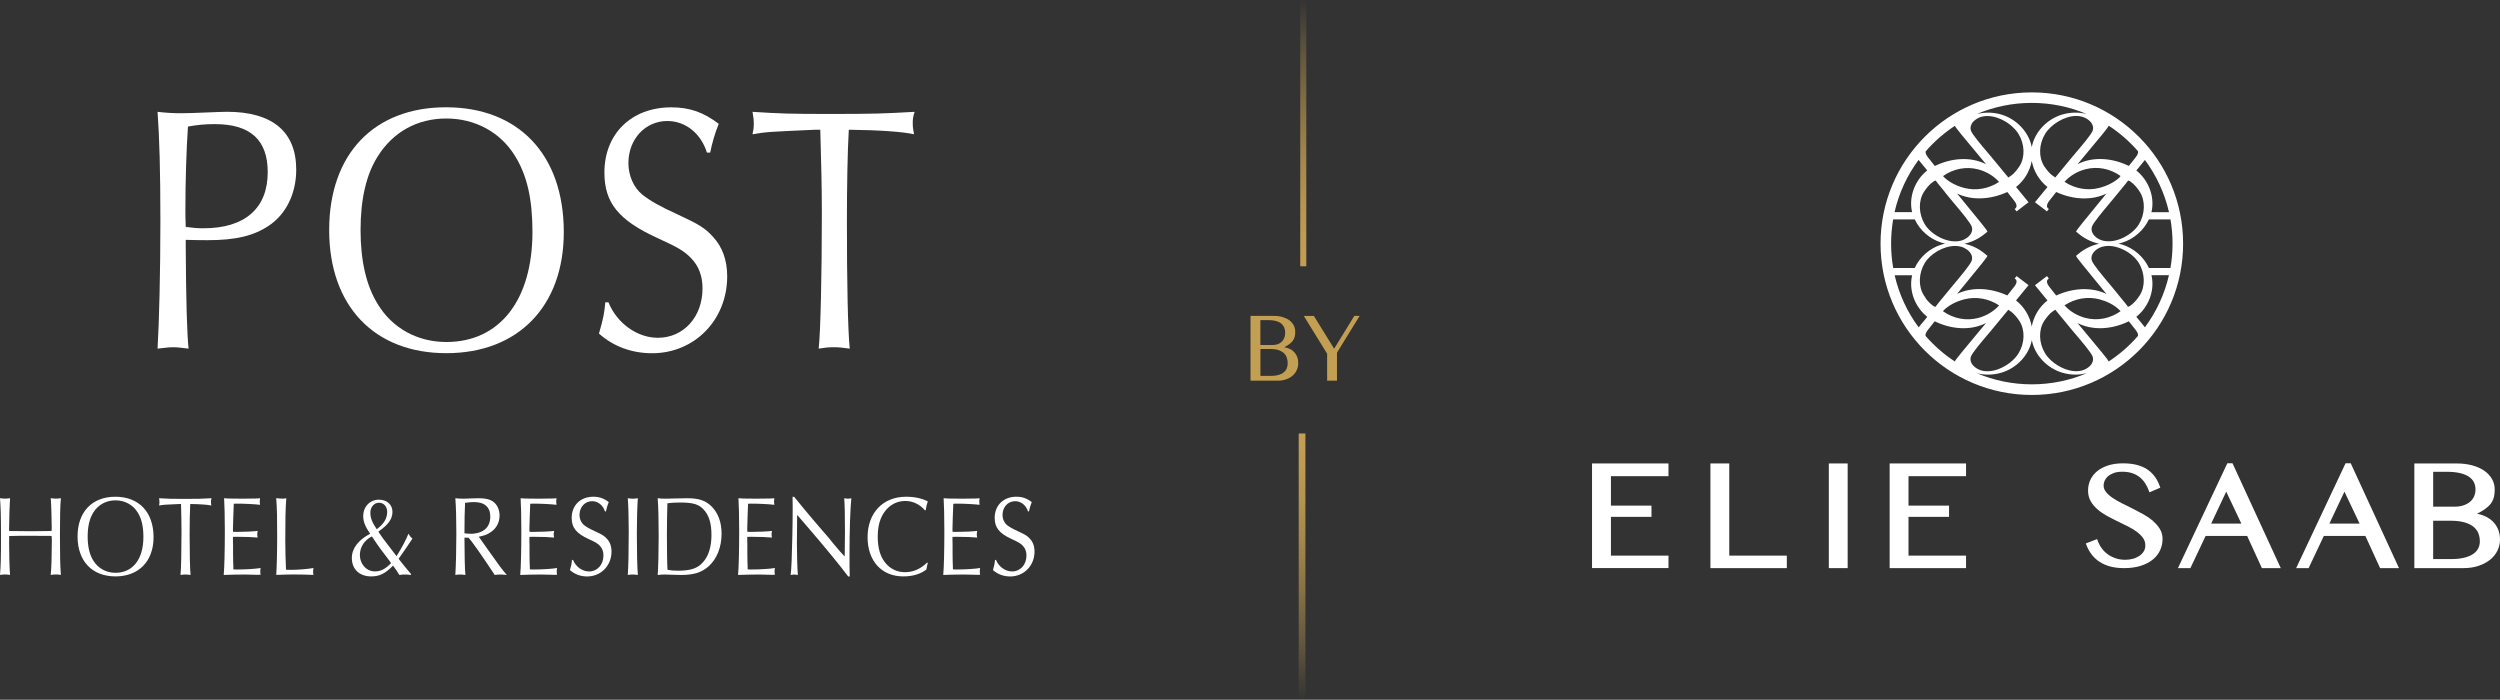 <?xml version="1.0" encoding="UTF-8"?><svg id="Livello_2" xmlns="http://www.w3.org/2000/svg" xmlns:xlink="http://www.w3.org/1999/xlink" viewBox="0 0 449.99 125.95"><rect x="0" y="0" width="449.99" height="125.95" fill="#333333" stroke="none"/><defs><style>.cls-1{fill:url(#Sfumatura_senza_nome_4-2);}.cls-2{fill:#fff;}.cls-3{fill:#c39f53;}.cls-4{fill:url(#Sfumatura_senza_nome_4);}</style><linearGradient id="Sfumatura_senza_nome_4" x1="625.54" y1="271.94" x2="673.47" y2="271.94" gradientTransform="translate(-37.35 673.47) rotate(-90)" gradientUnits="userSpaceOnUse"><stop offset="0" stop-color="#c39f53"/><stop offset=".11" stop-color="#c39f53" stop-opacity=".97"/><stop offset=".26" stop-color="#c39f53" stop-opacity=".89"/><stop offset=".42" stop-color="#c39f53" stop-opacity=".76"/><stop offset=".6" stop-color="#c39f53" stop-opacity=".57"/><stop offset=".79" stop-color="#c39f53" stop-opacity=".33"/><stop offset=".98" stop-color="#c39f53" stop-opacity=".04"/><stop offset="1" stop-color="#c39f53" stop-opacity="0"/></linearGradient><linearGradient id="Sfumatura_senza_nome_4-2" x1="29.14" y1="261.34" x2="77.07" y2="261.34" gradientTransform="translate(495.7 48.88) rotate(90)" xlink:href="#Sfumatura_senza_nome_4"/></defs><g id="Livello_1-2"><polygon class="cls-2" points="286.56 83.42 286.56 102.25 300.32 102.25 300.32 100.01 289.96 100.01 289.96 93.03 297.26 93.03 297.26 91.02 297.23 91.02 297.23 91.01 289.96 91.01 289.96 85.71 300.32 85.71 300.32 83.42 286.56 83.42"/><rect class="cls-2" x="329.18" y="83.42" width="3.39" height="18.84"/><path class="cls-2" d="M423.13,83.39h-.94l-8.89,18.87h2.24l2.74-5.79h7.48l2.65,5.79h3.4l-8.65-18.79-.03-.08ZM419.28,94.25l2.71-5.76,2.73,5.76h-5.44Z"/><path class="cls-2" d="M387.54,93.76c-.51-.43-1.09-.83-1.74-1.19-.63-.35-1.29-.7-1.95-1.03-.55-.27-1.09-.54-1.62-.81l-.33-.16c-.63-.31-1.19-.64-1.68-.98-.48-.33-.87-.68-1.16-1.05-.28-.36-.42-.73-.42-1.16,0-.3.07-.6.2-.88.14-.29.34-.56.62-.79.28-.24.63-.43,1.05-.58.42-.15.93-.22,1.5-.22.65,0,1.24.08,1.75.25.51.17.96.4,1.35.71.39.3.72.68,1.01,1.11.28.43.52.92.7,1.45l.07.19,1.95-.84-.05-.16c-.23-.68-.54-1.29-.92-1.81-.38-.52-.85-.97-1.39-1.33-.55-.36-1.18-.63-1.9-.81-.71-.18-1.53-.27-2.43-.27-1,0-1.89.12-2.67.37-.78.25-1.45.59-1.98,1.03-.54.44-.95.96-1.24,1.56-.28.6-.42,1.26-.42,1.96s.16,1.34.47,1.88c.31.54.71,1.03,1.21,1.46.49.43,1.05.82,1.68,1.17.62.34,1.26.67,1.9.98.68.33,1.29.63,1.89.93.61.3,1.15.63,1.62.98.46.34.84.71,1.13,1.12.28.39.41.83.41,1.34,0,.42-.1.78-.3,1.09-.2.32-.47.59-.81.81-.34.22-.73.4-1.16.51-.44.11-.88.17-1.33.17-.59,0-1.16-.08-1.68-.25s-1-.4-1.43-.7c-.43-.3-.81-.68-1.13-1.11-.32-.44-.58-.94-.77-1.49l-.06-.18-2.04.79.06.17c.25.67.58,1.28.98,1.8.4.52.88.98,1.44,1.34.56.36,1.21.65,1.93.84.72.19,1.55.29,2.47.29,1.13,0,2.13-.14,2.99-.41.86-.27,1.59-.65,2.17-1.12.59-.47,1.03-1.04,1.33-1.68.29-.64.44-1.33.44-2.05,0-.65-.16-1.25-.48-1.78-.31-.52-.73-1-1.24-1.43"/><path class="cls-2" d="M449.67,95.34c-.21-.53-.51-1-.9-1.4-.39-.4-.86-.73-1.4-.99-.45-.21-.96-.38-1.51-.48.54-.27,1-.54,1.38-.8.44-.31.8-.64,1.07-.99.27-.35.46-.75.57-1.16.11-.41.16-.88.16-1.41,0-.69-.17-1.34-.51-1.92-.34-.58-.81-1.08-1.42-1.49-.6-.41-1.33-.73-2.17-.95-.83-.22-1.76-.33-2.76-.33h-7.61v18.84h8.8c1,0,1.92-.13,2.72-.4.81-.27,1.51-.63,2.09-1.09.58-.46,1.03-1.01,1.34-1.64.31-.63.47-1.31.47-2.03,0-.63-.11-1.22-.32-1.75M437.96,93.73h3.14c.98,0,1.82.1,2.49.29.67.19,1.21.46,1.62.79.4.33.7.72.88,1.16.18.45.27.95.27,1.48,0,.47-.1.9-.3,1.28-.2.39-.51.72-.92,1-.42.28-.96.5-1.61.66-.66.16-1.44.24-2.33.24h-3.24v-6.9ZM445.34,89.33c-.17.38-.41.71-.73.98-.32.27-.72.49-1.19.65-.47.16-1.02.24-1.62.24h-3.84v-6.28h2.44c.92,0,1.72.08,2.37.23.65.15,1.19.37,1.61.65.41.28.72.61.91,1,.19.39.29.82.29,1.3,0,.44-.08.86-.25,1.24"/><path class="cls-2" d="M401.85,83.39h-.94l-8.89,18.87h2.24l2.74-5.79h7.48l2.65,5.79h3.4l-8.65-18.79-.03-.08ZM398,94.25l2.71-5.76,2.73,5.76h-5.44Z"/><polygon class="cls-2" points="340.13 102.26 353.88 102.26 353.88 100.01 343.52 100.01 343.52 93.03 350.82 93.03 350.82 91.02 350.8 91.02 350.8 91.01 343.52 91.01 343.52 85.71 353.88 85.71 353.88 83.42 340.13 83.42 340.13 102.26"/><polygon class="cls-2" points="311.26 83.42 307.87 83.42 307.87 102.26 321.62 102.26 321.62 100.01 311.26 100.01 311.26 83.42"/><path class="cls-2" d="M365.72,16.63c-15.04,0-27.23,12.19-27.23,27.23s12.19,27.23,27.23,27.23,27.23-12.19,27.23-27.23-12.19-27.23-27.23-27.23M391.05,43.85c0,1.5-.13,2.96-.38,4.39h-3.87c-.9-1.96-2.7-3.57-4.83-4.22-.21-.07-.42-.12-.64-.17.22-.05.43-.1.64-.17,2.13-.65,3.91-2.24,4.82-4.19h3.89c.24,1.42.37,2.87.37,4.36M386.08,58.92c-.24-.29-.49-.6-.73-.9-.11-.14-.22-.27-.32-.39l-.5-.61c2.17-1.72,3.29-4.61,2.78-7.21-.02-.09-.04-.18-.06-.27h3.15c-.79,3.45-2.29,6.62-4.32,9.37M376.56,65.37c-.32.59-1.04,1.11-1.83,1.32-2.32.62-5.41-1.12-6.62-3.09-1.13-1.85-1.21-4.18-.19-5.8.1-.16.21-.32.36-.51.11-.15.22-.3.35-.44.05-.06.1-.11.15-.16.15-.17.29-.32.48-.47.13-.1.51-.37.67-.48.38.46,2.27,2.75,3.16,3.83.12.15.33.39.57.67.97,1.14,2.78,3.26,3.01,3.95.13.39.09.79-.12,1.17M354.87,65.37c-.21-.38-.25-.78-.12-1.17.23-.69,2.04-2.81,3.01-3.95.24-.29.44-.52.57-.67.89-1.08,2.78-3.37,3.16-3.83.16.11.54.38.67.48.19.15.33.3.48.47.05.05.1.11.15.16.13.14.24.29.36.44.14.19.26.36.36.51,1.02,1.62.95,3.95-.19,5.8-1.21,1.97-4.29,3.71-6.62,3.09-.79-.21-1.51-.73-1.83-1.32M346.08,58.02c-.24.3-.49.6-.73.9-2.04-2.75-3.53-5.93-4.32-9.37h3.15c-.02.09-.04.18-.06.27-.51,2.61.61,5.49,2.78,7.21l-.49.61c-.1.13-.21.26-.32.39M340.39,43.85c0-1.49.13-2.94.37-4.36h3.89c.91,1.95,2.69,3.54,4.82,4.19.21.06.42.12.64.17-.21.05-.43.1-.64.17-2.14.65-3.93,2.26-4.83,4.22h-3.87c-.25-1.43-.38-2.89-.38-4.39M346.4,30.07l.49.61c-2.17,1.72-3.28,4.61-2.78,7.21.02.1.05.2.07.29h-3.17c.79-3.46,2.29-6.65,4.33-9.4.36.44.73.89,1.05,1.29M354.87,22.33c.32-.59,1.04-1.11,1.83-1.32,2.33-.62,5.41,1.12,6.62,3.09,1.13,1.85,1.21,4.18.19,5.8-.1.16-.21.32-.36.51-.11.15-.22.3-.35.44-.05.06-.1.11-.15.16-.15.17-.29.32-.48.47-.13.1-.51.37-.67.48-.38-.46-2.27-2.75-3.16-3.83-.13-.15-.32-.39-.57-.67-.97-1.14-2.78-3.26-3.01-3.95-.13-.39-.09-.79.12-1.17M359.83,32.74c-1.88,1.24-4.15,1.64-6.27,1.09-1.57-.41-2.92-1.16-3.83-2.13h0c1.88-1.34,4.19-1.78,6.35-1.21,1.48.39,2.8,1.19,3.75,2.26M350.08,34.6c.49.6.99,1.19,1.31,1.59.12.15.32.39.56.67.96,1.14,2.74,3.26,2.96,3.95.13.4.09.8-.12,1.19-.32.59-1.02,1.1-1.79,1.31-2.35.63-5.39-1.03-6.54-2.94-1.12-1.85-1.19-4.18-.18-5.8.1-.15.21-.31.36-.52.11-.15.22-.3.34-.43.05-.06.1-.11.15-.16.15-.17.29-.32.48-.47.02-.02.05-.04.09-.07.31-.27.54-.41.67-.41.03,0,.05,0,.07.02.13.21.54.71,1.67,2.08M346.62,53.65c-.14-.19-.25-.36-.35-.51-1.01-1.62-.93-3.95.18-5.8.98-1.63,3.34-3.07,5.46-3.07.37,0,.73.04,1.08.14.77.21,1.47.72,1.79,1.31.21.39.25.79.12,1.19-.22.69-2.01,2.81-2.96,3.95-.24.29-.44.52-.56.67-.32.4-.81.99-1.31,1.59-1.13,1.36-1.54,1.87-1.67,2.08-.11.07-.35-.06-.74-.39-.04-.03-.07-.06-.09-.07-.18-.15-.33-.3-.48-.47-.05-.05-.1-.11-.15-.16-.12-.13-.23-.29-.35-.44M349.86,55.85c.9-.89,2.19-1.58,3.7-1.97,2.13-.55,4.39-.15,6.27,1.09-.95,1.07-2.28,1.87-3.75,2.26-2.16.57-4.47.13-6.35-1.21.04-.05.09-.11.13-.17M362.88,54.07l.48-.58c.59-.71,1.26-1.52,1.77-2.16l-.19-.15h0s-1.96-1.48-1.96-1.48h-.01s-.34.43-.34.43c.05.04.53.24.26.93-.06.15-.21.38-.38.6-.42.54-.83,1.06-1.2,1.52-3.1-1.42-6.46-1.54-9.04-.28.55-.67,1.11-1.36,1.65-2.02,1.02-1.25,1.97-2.41,2.67-3.27q1.21-1.49,1.13-1.58s-.02-.01-.04-.03c-.07-.05-.22-.17-.3-.24-1.12-.96-2.42-1.6-3.79-1.89,1.36-.3,2.67-.93,3.79-1.89.08-.06.22-.18.29-.23.03-.02.05-.04.05-.04q.09-.09-1.12-1.57c-.7-.86-1.65-2.02-2.67-3.27-.55-.67-1.11-1.36-1.66-2.03,2.58,1.25,5.94,1.14,9.04-.28.37.46.79.98,1.2,1.52.17.22.32.45.38.6.27.69-.21.89-.26.93l.34.44h.01s1.96-1.5,1.96-1.5c0,0,0,0,0,0l.19-.15c-.51-.64-1.18-1.45-1.77-2.16l-.48-.58c1.51-1.18,2.51-2.9,2.83-4.7.32,1.8,1.33,3.52,2.83,4.7l-.48.58c-.59.71-1.26,1.52-1.77,2.16l.19.15s0,0,0,0l1.96,1.49h.01s.34-.43.34-.43c-.05-.03-.53-.24-.26-.93.06-.15.21-.38.38-.6.42-.54.83-1.06,1.2-1.52,3.1,1.43,6.46,1.54,9.04.28-.55.68-1.12,1.37-1.66,2.03-1.02,1.24-1.97,2.41-2.67,3.27q-1.21,1.49-1.12,1.57s.02.02.05.04c.07.06.22.17.29.23,1.12.96,2.42,1.59,3.79,1.89-1.36.29-2.67.93-3.79,1.89-.08.07-.23.18-.3.24-.02.02-.04.03-.04.04q-.09.09,1.13,1.58c.7.86,1.65,2.03,2.67,3.27.54.66,1.1,1.35,1.65,2.02-2.58-1.25-5.94-1.14-9.04.28-.37-.46-.79-.98-1.2-1.52-.17-.22-.32-.45-.38-.6-.27-.69.21-.89.26-.93l-.34-.44h-.01s-1.96,1.49-1.96,1.49h0s-.19.15-.19.15c.51.64,1.18,1.45,1.77,2.16l.48.58c-1.51,1.18-2.51,2.9-2.83,4.7-.32-1.8-1.33-3.52-2.83-4.7M376.56,22.33c.21.38.25.78.12,1.17-.23.69-2.04,2.81-3.01,3.95-.24.29-.45.52-.57.67-.89,1.08-2.78,3.37-3.16,3.83-.16-.11-.54-.38-.67-.48-.19-.15-.33-.3-.48-.47-.05-.05-.1-.11-.15-.16-.13-.14-.24-.29-.35-.44-.15-.19-.26-.36-.36-.51-1.02-1.62-.95-3.95.19-5.8,1.04-1.69,3.46-3.22,5.6-3.22.35,0,.69.04,1.01.13.79.21,1.51.73,1.83,1.32M381.48,31.96c-.9.83-2.15,1.48-3.61,1.86-2.12.55-4.39.15-6.27-1.09.95-1.07,2.28-1.87,3.75-2.26,2.16-.57,4.47-.13,6.35,1.21-.07.09-.15.18-.22.27M383.02,32.52c.11-.07.35.06.74.39.04.03.07.06.09.07.19.15.33.3.48.47.05.05.1.11.15.16.12.13.23.29.35.44.14.2.25.36.35.51,1,1.62.93,3.95-.18,5.8-1.15,1.91-4.19,3.57-6.54,2.94-.77-.21-1.47-.72-1.79-1.31-.21-.39-.25-.79-.13-1.19.22-.69,2.01-2.81,2.96-3.95.24-.29.44-.52.56-.67.32-.4.81-.99,1.31-1.59,1.13-1.36,1.54-1.87,1.67-2.08M371.6,54.96c1.88-1.24,4.15-1.64,6.27-1.09,1.13.3,2.7.91,3.83,2.14h0c-1.88,1.34-4.19,1.78-6.35,1.21-1.47-.39-2.8-1.19-3.75-2.26M381.35,53.11c-.49-.6-.98-1.19-1.31-1.59-.12-.15-.32-.39-.56-.67-.96-1.14-2.74-3.26-2.96-3.95-.13-.4-.09-.8.13-1.19.32-.59,1.02-1.1,1.79-1.31,2.35-.63,5.39,1.03,6.54,2.94,1.12,1.85,1.19,4.18.18,5.8-.1.16-.21.32-.36.52-.11.15-.22.3-.34.43-.05.05-.1.11-.15.16-.15.17-.29.32-.48.47-.02.02-.05.04-.09.07-.38.33-.63.47-.74.39-.13-.21-.54-.71-1.67-2.08M387.24,38.19c.02-.1.05-.2.07-.29.51-2.61-.61-5.49-2.78-7.21l.5-.61c.32-.4.69-.85,1.05-1.29,2.04,2.76,3.54,5.95,4.33,9.4h-3.17ZM384.84,27.24c.03.13.01.3-.07.51-.06.15-.21.38-.38.6-.42.54-.83,1.06-1.21,1.52h0s0,0,0,0c-3.11-1.52-6.52-1.66-9.12-.37-.04.02-.08.04-.12.07.57-.69,1.15-1.39,1.72-2.07,1.04-1.25,2.01-2.43,2.73-3.29q1.24-1.5,1.15-1.59s-.02-.01-.03-.03c1.99,1.29,3.79,2.86,5.34,4.65M375.59,20.52c-1.45-.36-2.98-.33-4.44.11-2.73.82-4.91,3.15-5.43,5.8,0,.02,0,.05-.01.07,0-.02,0-.05-.01-.07-.52-2.65-2.7-4.97-5.43-5.8-1.46-.44-2.99-.46-4.44-.11,3.04-1.29,6.38-2,9.88-2s6.84.71,9.88,2M351.93,22.6s-.03.03-.03.03q-.09.09,1.15,1.59c.71.87,1.69,2.04,2.73,3.29.56.68,1.15,1.38,1.72,2.07-.04-.02-.08-.04-.12-.07-2.6-1.29-6.01-1.15-9.12.37-.37-.46-.79-.98-1.2-1.52-.16-.22-.32-.45-.38-.6-.08-.22-.1-.38-.07-.51,1.55-1.79,3.35-3.35,5.34-4.65M346.59,60.46c-.03-.13-.01-.3.07-.51.06-.15.21-.38.38-.6.42-.54.84-1.06,1.2-1.52,3.11,1.52,6.52,1.66,9.12.37.04-.02.08-.04.13-.07-.57.69-1.16,1.4-1.73,2.08-1.04,1.25-2.01,2.42-2.72,3.28q-1.24,1.5-1.15,1.58s.02.01.03.03c-1.99-1.29-3.79-2.86-5.34-4.65M355.85,67.19c.66.16,1.33.24,2.01.24.81,0,1.62-.12,2.42-.36,2.73-.82,4.91-3.15,5.43-5.8,0-.02,0-.05.01-.07,0,.03,0,.05.01.07.52,2.65,2.7,4.97,5.43,5.8.79.24,1.61.36,2.42.36.68,0,1.35-.09,2.01-.24-3.03,1.28-6.37,1.99-9.87,1.99s-6.83-.71-9.87-1.99M379.5,65.11s.03-.03.03-.03q.09-.09-1.15-1.59c-.71-.86-1.69-2.04-2.72-3.28-.57-.68-1.15-1.39-1.73-2.08.04.02.08.04.13.07,2.6,1.29,6.01,1.15,9.12-.37h0c.37.47.78.99,1.2,1.52.16.22.32.45.38.6.09.21.1.38.07.51-1.55,1.79-3.35,3.35-5.34,4.65"/><path class="cls-2" d="M33.43,44.25c.06,10.35.23,15.66.51,18.5-1.99-.25-2.22-.25-2.79-.25-.46,0-.74,0-2.79.25.29-4.74.51-13.95.51-22.98s-.17-14.96-.51-19.64c1.77.19,2.68.25,4.33.25,1.14,0,2.56-.06,4.33-.13,1.65-.06,3.02-.13,3.82-.13,8.21,0,12.48,3.6,12.48,10.42,0,4.29-1.82,8.02-4.96,10.1-2.74,1.83-5.98,2.59-11,2.59-1.2,0-1.54,0-3.93-.06v1.07ZM36.62,41.09c7.47,0,11.57-3.6,11.57-10.1,0-5.81-3.13-8.65-9.52-8.65-1.82,0-3.08.13-4.84.44-.28,4.23-.46,9.6-.46,15.03,0,.82,0,1.2.06,3.03,1.37.19,2.11.25,3.19.25Z"/><path class="cls-2" d="M101.48,41.79c0,13.32-8.21,21.78-21.14,21.78s-21.09-8.46-21.09-22.16,8.09-22.1,21.03-22.1,21.2,8.4,21.2,22.48ZM68.03,28.09c-2.11,3.28-3.13,7.77-3.13,13.32s1.03,10.04,3.13,13.39c2.62,4.29,7.12,6.76,12.31,6.76,9.63,0,15.5-7.58,15.5-19.83,0-5.87-.97-10.17-3.13-13.64-2.62-4.29-7.18-6.76-12.37-6.76s-9.57,2.4-12.31,6.76Z"/><path class="cls-2" d="M127.24,27.46c-1.08-3.47-3.88-5.68-7.12-5.68-3.99,0-7.01,3.28-7.01,7.58,0,2.21.91,4.36,2.51,5.68,1.37,1.07,3.08,2.08,6.44,3.6,3.82,1.77,4.9,2.46,6.27,3.98,1.71,1.83,2.56,4.23,2.56,7.13,0,7.83-5.87,13.83-13.51,13.83-3.65,0-6.95-1.2-9.57-3.54.8-2.72.97-3.73,1.14-5.62h.57c1.54,3.79,5.19,6.38,8.89,6.38,4.62,0,8.04-3.73,8.04-8.9,0-2.21-.68-3.98-1.99-5.37-1.37-1.39-2.22-1.89-6.21-3.73-6.9-3.16-9.46-6.31-9.46-11.74,0-7.01,4.9-11.74,12.03-11.74,3.31,0,5.81.88,8.55,2.97-.68,1.64-1.25,3.66-1.54,5.18h-.57Z"/><path class="cls-2" d="M146.73,23.35c-8.32.38-8.78.38-11.28.82.17-.76.23-1.2.23-1.89s-.06-1.2-.23-2.15c5.07.32,6.67.38,13.91.38,7.98,0,9.57-.06,15.27-.38-.29.88-.34,1.33-.34,2.02s.06,1.14.23,2.02c-1.88-.44-6.21-.76-11.74-.82-.23,3.92-.34,10.23-.34,16.73,0,10.86.17,19.26.51,22.67-1.37-.19-2.05-.25-2.91-.25-.91,0-1.48.06-2.68.25.34-3.03.57-13.32.57-24.44,0-4.36-.11-9.09-.28-14.96h-.91Z"/><path class="cls-2" d="M1.64,97.57c0,2.19.07,4.79.17,5.91-.46-.06-.68-.08-.92-.08-.26,0-.48.02-.89.08.15-1.72.18-3.15.18-7.08,0-3.56-.06-5.24-.18-6.73.35.06.55.08.89.08s.55-.02.92-.08c-.07.92-.17,3.66-.17,5.36v.53c.18.02.3.02.3.02l1.68.02,1.85.02,1.86-.02,1.66-.02s.15,0,.3-.02c.02-.23.02-.47.02-.53,0-1.7-.09-4.42-.18-5.36.39.06.61.08.94.08s.54-.02.89-.08c-.13,1.45-.17,3.21-.17,6.73,0,3.89.04,5.36.17,7.08-.41-.06-.63-.08-.89-.08s-.46.02-.94.08c.13-1.19.2-3.66.2-6.02,0-.33,0-.59-.04-.98l-.28-.02c-.52,0-.55,0-3.54-.02h-1.86c-1.37.02-1.44.02-1.96.04v1.08Z"/><path class="cls-2" d="M27.64,96.69c0,4.32-2.66,7.06-6.85,7.06s-6.83-2.74-6.83-7.18,2.62-7.16,6.81-7.16,6.87,2.72,6.87,7.28ZM16.8,92.25c-.68,1.06-1.02,2.52-1.02,4.32s.33,3.25,1.02,4.34c.85,1.39,2.31,2.19,3.99,2.19,3.12,0,5.02-2.46,5.02-6.43,0-1.9-.31-3.29-1.02-4.42-.85-1.39-2.33-2.19-4.01-2.19s-3.1.78-3.99,2.19Z"/><path class="cls-2" d="M32.29,90.72c-2.7.12-2.84.12-3.66.27.06-.25.07-.39.07-.61s-.02-.39-.07-.7c1.64.1,2.16.12,4.5.12,2.58,0,3.1-.02,4.95-.12-.09.29-.11.43-.11.66s.02.37.07.65c-.61-.14-2.01-.25-3.8-.27-.07,1.27-.11,3.31-.11,5.42,0,3.52.06,6.24.17,7.35-.44-.06-.66-.08-.94-.08-.3,0-.48.02-.87.08.11-.98.18-4.32.18-7.92,0-1.41-.04-2.95-.09-4.85h-.3Z"/><path class="cls-2" d="M46.62,103.47q-2.14-.06-2.55-.06c-1.07,0-3.31.04-3.8.08.13-1.39.2-4.6.2-8,0-2.62-.06-4.69-.13-5.81.59.06.61.06,3.31.08l1.5-.02c1.02,0,1.31-.02,1.66-.06-.04.29-.06.43-.06.59,0,.14.02.29.06.59-1.02-.12-2.81-.21-4.12-.21-.2,0-.37,0-.61.02-.02.14-.04.94-.09,2.39q-.06,1.96-.06,2.25s0,.22.02.41c.26.02.37.02.66.02,1.38,0,3.06-.08,3.77-.18-.06.31-.07.47-.07.65,0,.21.02.33.07.55-.78-.08-2.18-.14-3.8-.14-.24,0-.39,0-.65.02v.35l.02,1.02v1.51c0,.41,0,.92.02,1.49.02.63.04,1.04.04,1.15v.33c.26.02.42.02.65.02,1.51,0,3.43-.12,4.25-.27-.04.27-.06.41-.06.61,0,.23.02.35.06.61l-.28-.02Z"/><path class="cls-2" d="M50.72,89.76c.35,0,.52-.02.81-.08-.15,2.15-.18,3.64-.18,7.69,0,1.33.06,3.87.13,5.18.37.02.55.02.81.02,1.37,0,3.08-.14,4.14-.33-.06.27-.07.43-.07.67,0,.23.02.35.07.57-.57-.04-2.7-.08-3.53-.08-.55,0-2.53.04-3.18.08.09-1.21.17-3.89.17-6.88,0-3.75-.02-4.67-.17-6.94.37.06.59.08,1,.08Z"/><path class="cls-2" d="M73.98,103.49c-.46-.06-.72-.08-1.07-.08-.37,0-.61.02-1.03.08-.28-.49-.41-.66-1.13-1.68-1.44,1.45-2.44,1.94-3.93,1.94-2.12,0-3.49-1.29-3.49-3.31,0-1.72,1.16-3.25,3.29-4.36-.9-1.35-1.24-2.19-1.24-3.17,0-1.72,1.2-2.97,2.84-2.97,1.44,0,2.42.9,2.42,2.19s-.74,2.31-2.53,3.56c.63.98.68,1.06,3.03,4.11l.24.31c.96-1.54,1.72-2.97,2.14-4.05.24.41.37.59.72.88-.89,1.35-1.61,2.41-2.49,3.64.5.68,1.68,2.11,2.23,2.74v.16ZM68.53,98.86c-.35-.47-.94-1.31-1.59-2.31-1.35.67-2.16,1.92-2.16,3.31,0,1.7,1.18,2.99,2.71,2.99,1.05,0,1.88-.43,2.9-1.49-.07-.08-.24-.33-.31-.45l-1.55-2.05ZM69.69,92.13c0-.94-.61-1.64-1.46-1.64-.9,0-1.57.78-1.57,1.82,0,.88.33,1.74,1.15,2.95,1.29-.96,1.88-1.94,1.88-3.13Z"/><path class="cls-2" d="M83.6,96.78c0,2.8.07,5.75.17,6.71-.44-.06-.66-.08-.96-.08s-.5.02-.85.08c.11-1.84.18-4.67.18-7.43s-.06-4.77-.18-6.38c.59.06.92.08,1.48.08.31,0,.76-.02,1.27-.04.65-.02,1.22-.04,1.48-.04,1.18,0,1.94.18,2.57.61.72.51,1.16,1.45,1.16,2.5,0,1.37-.68,2.52-1.9,3.19-.48.29-.98.45-1.85.63l.19.25,1.18,1.68c2.34,3.32,2.86,4.01,3.69,4.95-.55-.06-.83-.08-1.16-.08-.35,0-.59.02-1.03.08l-.18-.29c-2.16-3.27-3.97-5.85-4.54-6.42h-.7ZM84.63,96.08c2.31,0,3.62-1.11,3.62-3.09,0-1.7-1.02-2.62-2.92-2.62-.5,0-1,.04-1.62.14-.07,1.76-.11,2.78-.11,5.48.39.06.68.08,1.03.08Z"/><path class="cls-2" d="M99.99,103.47q-2.14-.06-2.55-.06c-1.07,0-3.31.04-3.8.08.13-1.39.2-4.6.2-8,0-2.62-.06-4.69-.13-5.81.59.06.61.06,3.3.08l1.5-.02c1.02,0,1.31-.02,1.66-.06-.04.29-.06.43-.06.59,0,.14.02.29.06.59-1.02-.12-2.81-.21-4.12-.21-.2,0-.37,0-.61.02-.02.14-.04.94-.09,2.39q-.06,1.96-.06,2.25s0,.22.02.41c.26.02.37.02.66.02,1.38,0,3.06-.08,3.77-.18-.06.31-.07.47-.07.65,0,.21.02.33.07.55-.78-.08-2.18-.14-3.8-.14-.24,0-.39,0-.65.02v.35l.02,1.02v1.51c0,.41,0,.92.02,1.49.02.63.04,1.04.04,1.15v.33c.26.02.42.02.65.02,1.51,0,3.43-.12,4.25-.27-.04.27-.06.41-.06.61,0,.23.02.35.06.61l-.28-.02Z"/><path class="cls-2" d="M108.89,92.05c-.35-1.12-1.26-1.84-2.31-1.84-1.29,0-2.27,1.06-2.27,2.46,0,.72.3,1.41.81,1.84.44.35,1,.68,2.09,1.17,1.24.57,1.59.8,2.03,1.29.55.59.83,1.37.83,2.31,0,2.54-1.9,4.48-4.38,4.48-1.18,0-2.25-.39-3.1-1.15.26-.88.31-1.21.37-1.82h.18c.5,1.23,1.68,2.07,2.88,2.07,1.5,0,2.6-1.21,2.6-2.88,0-.72-.22-1.29-.65-1.74-.44-.45-.72-.61-2.01-1.21-2.23-1.02-3.06-2.05-3.06-3.81,0-2.27,1.59-3.81,3.9-3.81,1.07,0,1.88.29,2.77.96-.22.53-.41,1.19-.5,1.68h-.18Z"/><path class="cls-2" d="M113.91,89.76c.33,0,.54-.02.9-.08-.11,1.43-.18,3.87-.18,6.24,0,3.48.06,6.02.18,7.57-.44-.06-.66-.08-.92-.08-.28,0-.48.02-.89.08.11-1.62.17-4.11.17-7.96,0-2.27-.07-4.58-.17-5.85.37.06.57.08.9.08Z"/><path class="cls-2" d="M119.78,89.76c.33,0,1-.02,1.92-.04.7-.02,1.48-.04,2.01-.04,2.14,0,3.36.43,4.45,1.56,1.13,1.17,1.72,2.82,1.72,4.83,0,2.46-.87,4.58-2.38,5.91-1.26,1.08-2.64,1.51-4.95,1.51-.31,0-1-.02-1.62-.04-.57-.02-.98-.04-1.24-.04-.46,0-.78.02-1.31.08.09-.86.18-4.34.18-7.02,0-2.93-.06-5.24-.18-6.79.52.06.81.08,1.4.08ZM121.89,102.73c2.42,0,3.67-.41,4.67-1.56,1-1.12,1.5-2.78,1.5-4.89s-.46-3.54-1.38-4.54c-.89-.98-1.94-1.29-4.28-1.29-.96,0-1.48.04-2.27.14-.04.78-.09,3.99-.09,5.65,0,2.58.04,5.36.11,6.32.65.12,1.07.16,1.75.16Z"/><path class="cls-2" d="M139.2,103.47q-2.14-.06-2.55-.06c-1.07,0-3.31.04-3.8.08.13-1.39.2-4.6.2-8,0-2.62-.06-4.69-.13-5.81.59.06.61.06,3.3.08l1.5-.02c1.02,0,1.31-.02,1.66-.06-.04.29-.06.43-.06.59,0,.14.02.29.06.59-1.02-.12-2.81-.21-4.12-.21-.2,0-.37,0-.61.02-.02.14-.04.94-.09,2.39q-.06,1.96-.06,2.25s0,.22.02.41c.26.02.37.02.66.02,1.38,0,3.06-.08,3.77-.18-.06.31-.07.47-.07.65,0,.21.02.33.07.55-.78-.08-2.18-.14-3.8-.14-.24,0-.39,0-.65.02v.35l.02,1.02v1.51c0,.41,0,.92.02,1.49.02.63.04,1.04.04,1.15v.33c.26.02.42.02.65.02,1.51,0,3.43-.12,4.25-.27-.04.27-.06.41-.06.61,0,.23.02.35.06.61l-.28-.02Z"/><path class="cls-2" d="M142.93,89.41c.33.39.54.66,1.68,2.05.74.88,1.35,1.62,1.75,2.09.61.7,1.22,1.41,1.81,2.11.61.67,1.31,1.51,1.88,2.25,1,1.19,1.44,1.68,1.98,2.25l.02-.51q.04-2.76.04-3.93c0-2.87-.04-4.83-.13-6.04.35.06.5.08.65.08.18,0,.33-.02.63-.08-.2,1.86-.33,5.85-.33,10.03,0,1.99,0,2.91.04,4.05h-.28c-1.24-1.68-4.32-5.46-7.44-9.06-.52-.59-1.02-1.17-1.51-1.76l-.22-.25-.02.37c-.04,4.19-.04,4.28-.04,4.81,0,1.94.07,4.32.17,5.63-.26-.06-.42-.08-.66-.08s-.37.02-.63.08c.13-1,.24-3.64.3-7.1q.06-2.68.06-4.93c0-1.1,0-1.47-.02-2.05h.3Z"/><path class="cls-2" d="M166.99,101.32l-.04.18-.09.43-.09.43-.04.16c-1.07.82-2.47,1.23-4.14,1.23-3.9,0-6.43-2.78-6.43-7.06s2.68-7.28,6.94-7.28c1.51,0,2.86.29,3.9.84-.17.45-.3,1-.37,1.56l-.13.06c-.94-1.1-2.18-1.7-3.56-1.7-1.5,0-2.81.7-3.71,1.94-.83,1.12-1.24,2.6-1.24,4.52s.42,3.48,1.31,4.6c.89,1.15,2.14,1.76,3.6,1.76s2.75-.55,3.99-1.74l.09.06Z"/><path class="cls-2" d="M176.13,103.47q-2.14-.06-2.55-.06c-1.07,0-3.31.04-3.8.08.13-1.39.2-4.6.2-8,0-2.62-.06-4.69-.13-5.81.59.06.61.06,3.31.08l1.5-.02c1.02,0,1.31-.02,1.66-.06-.04.29-.06.43-.06.59,0,.14.02.29.06.59-1.02-.12-2.81-.21-4.12-.21-.2,0-.37,0-.61.02-.02.14-.04.94-.09,2.39q-.06,1.96-.06,2.25s0,.22.02.41c.26.02.37.02.66.02,1.38,0,3.06-.08,3.77-.18-.06.31-.07.47-.07.65,0,.21.02.33.07.55-.78-.08-2.18-.14-3.8-.14-.24,0-.39,0-.65.02v.35l.02,1.02v1.51c0,.41,0,.92.02,1.49.02.63.04,1.04.04,1.15v.33c.26.02.42.02.65.02,1.51,0,3.43-.12,4.25-.27-.04.27-.06.41-.06.61,0,.23.02.35.06.61l-.28-.02Z"/><path class="cls-2" d="M185.03,92.05c-.35-1.12-1.26-1.84-2.31-1.84-1.29,0-2.27,1.06-2.27,2.46,0,.72.3,1.41.81,1.84.44.35,1,.68,2.09,1.17,1.24.57,1.59.8,2.03,1.29.55.59.83,1.37.83,2.31,0,2.54-1.9,4.48-4.38,4.48-1.18,0-2.25-.39-3.1-1.15.26-.88.31-1.21.37-1.82h.18c.5,1.23,1.68,2.07,2.88,2.07,1.5,0,2.6-1.21,2.6-2.88,0-.72-.22-1.29-.65-1.74-.44-.45-.72-.61-2.01-1.21-2.23-1.02-3.06-2.05-3.06-3.81,0-2.27,1.59-3.81,3.9-3.81,1.07,0,1.88.29,2.77.96-.22.53-.41,1.19-.5,1.68h-.18Z"/><path class="cls-3" d="M225.09,56.86h4.24c.56,0,1.08.07,1.54.21s.87.33,1.21.58c.33.25.6.55.78.91.18.35.28.74.28,1.16,0,.32-.03.61-.09.86-.06.25-.16.48-.31.7-.15.21-.34.42-.59.61s-.56.39-.93.58v.04c.38.06.71.18,1.02.33s.56.36.77.6.38.53.5.85c.12.33.17.68.17,1.07,0,.44-.09.85-.26,1.24s-.42.72-.74,1-.71.51-1.16.67-.96.25-1.52.25h-4.91v-11.65ZM226.86,62.1h2.25c.35,0,.67-.06.94-.17.28-.11.51-.27.7-.46s.33-.43.43-.7.15-.57.15-.88c0-.34-.06-.65-.17-.93-.12-.28-.3-.52-.54-.72s-.56-.35-.94-.46c-.38-.11-.83-.16-1.36-.16h-1.46v4.47ZM226.86,67.66h1.91c.51,0,.96-.05,1.34-.16s.69-.26.94-.46.43-.43.55-.71.18-.58.18-.91c0-.37-.05-.71-.16-1.03-.11-.32-.28-.59-.52-.82-.24-.23-.55-.41-.94-.55s-.87-.2-1.43-.2h-1.86v4.83Z"/><path class="cls-3" d="M236.49,56.86l3.65,5.91,3.63-5.91h.96l-4.08,6.62v5.04h-1.77v-4.85l-4.2-6.8h1.81Z"/><rect class="cls-4" x="234.04" y="0" width="1.09" height="47.93"/><rect class="cls-1" x="233.76" y="78.02" width="1.21" height="47.93"/></g></svg>